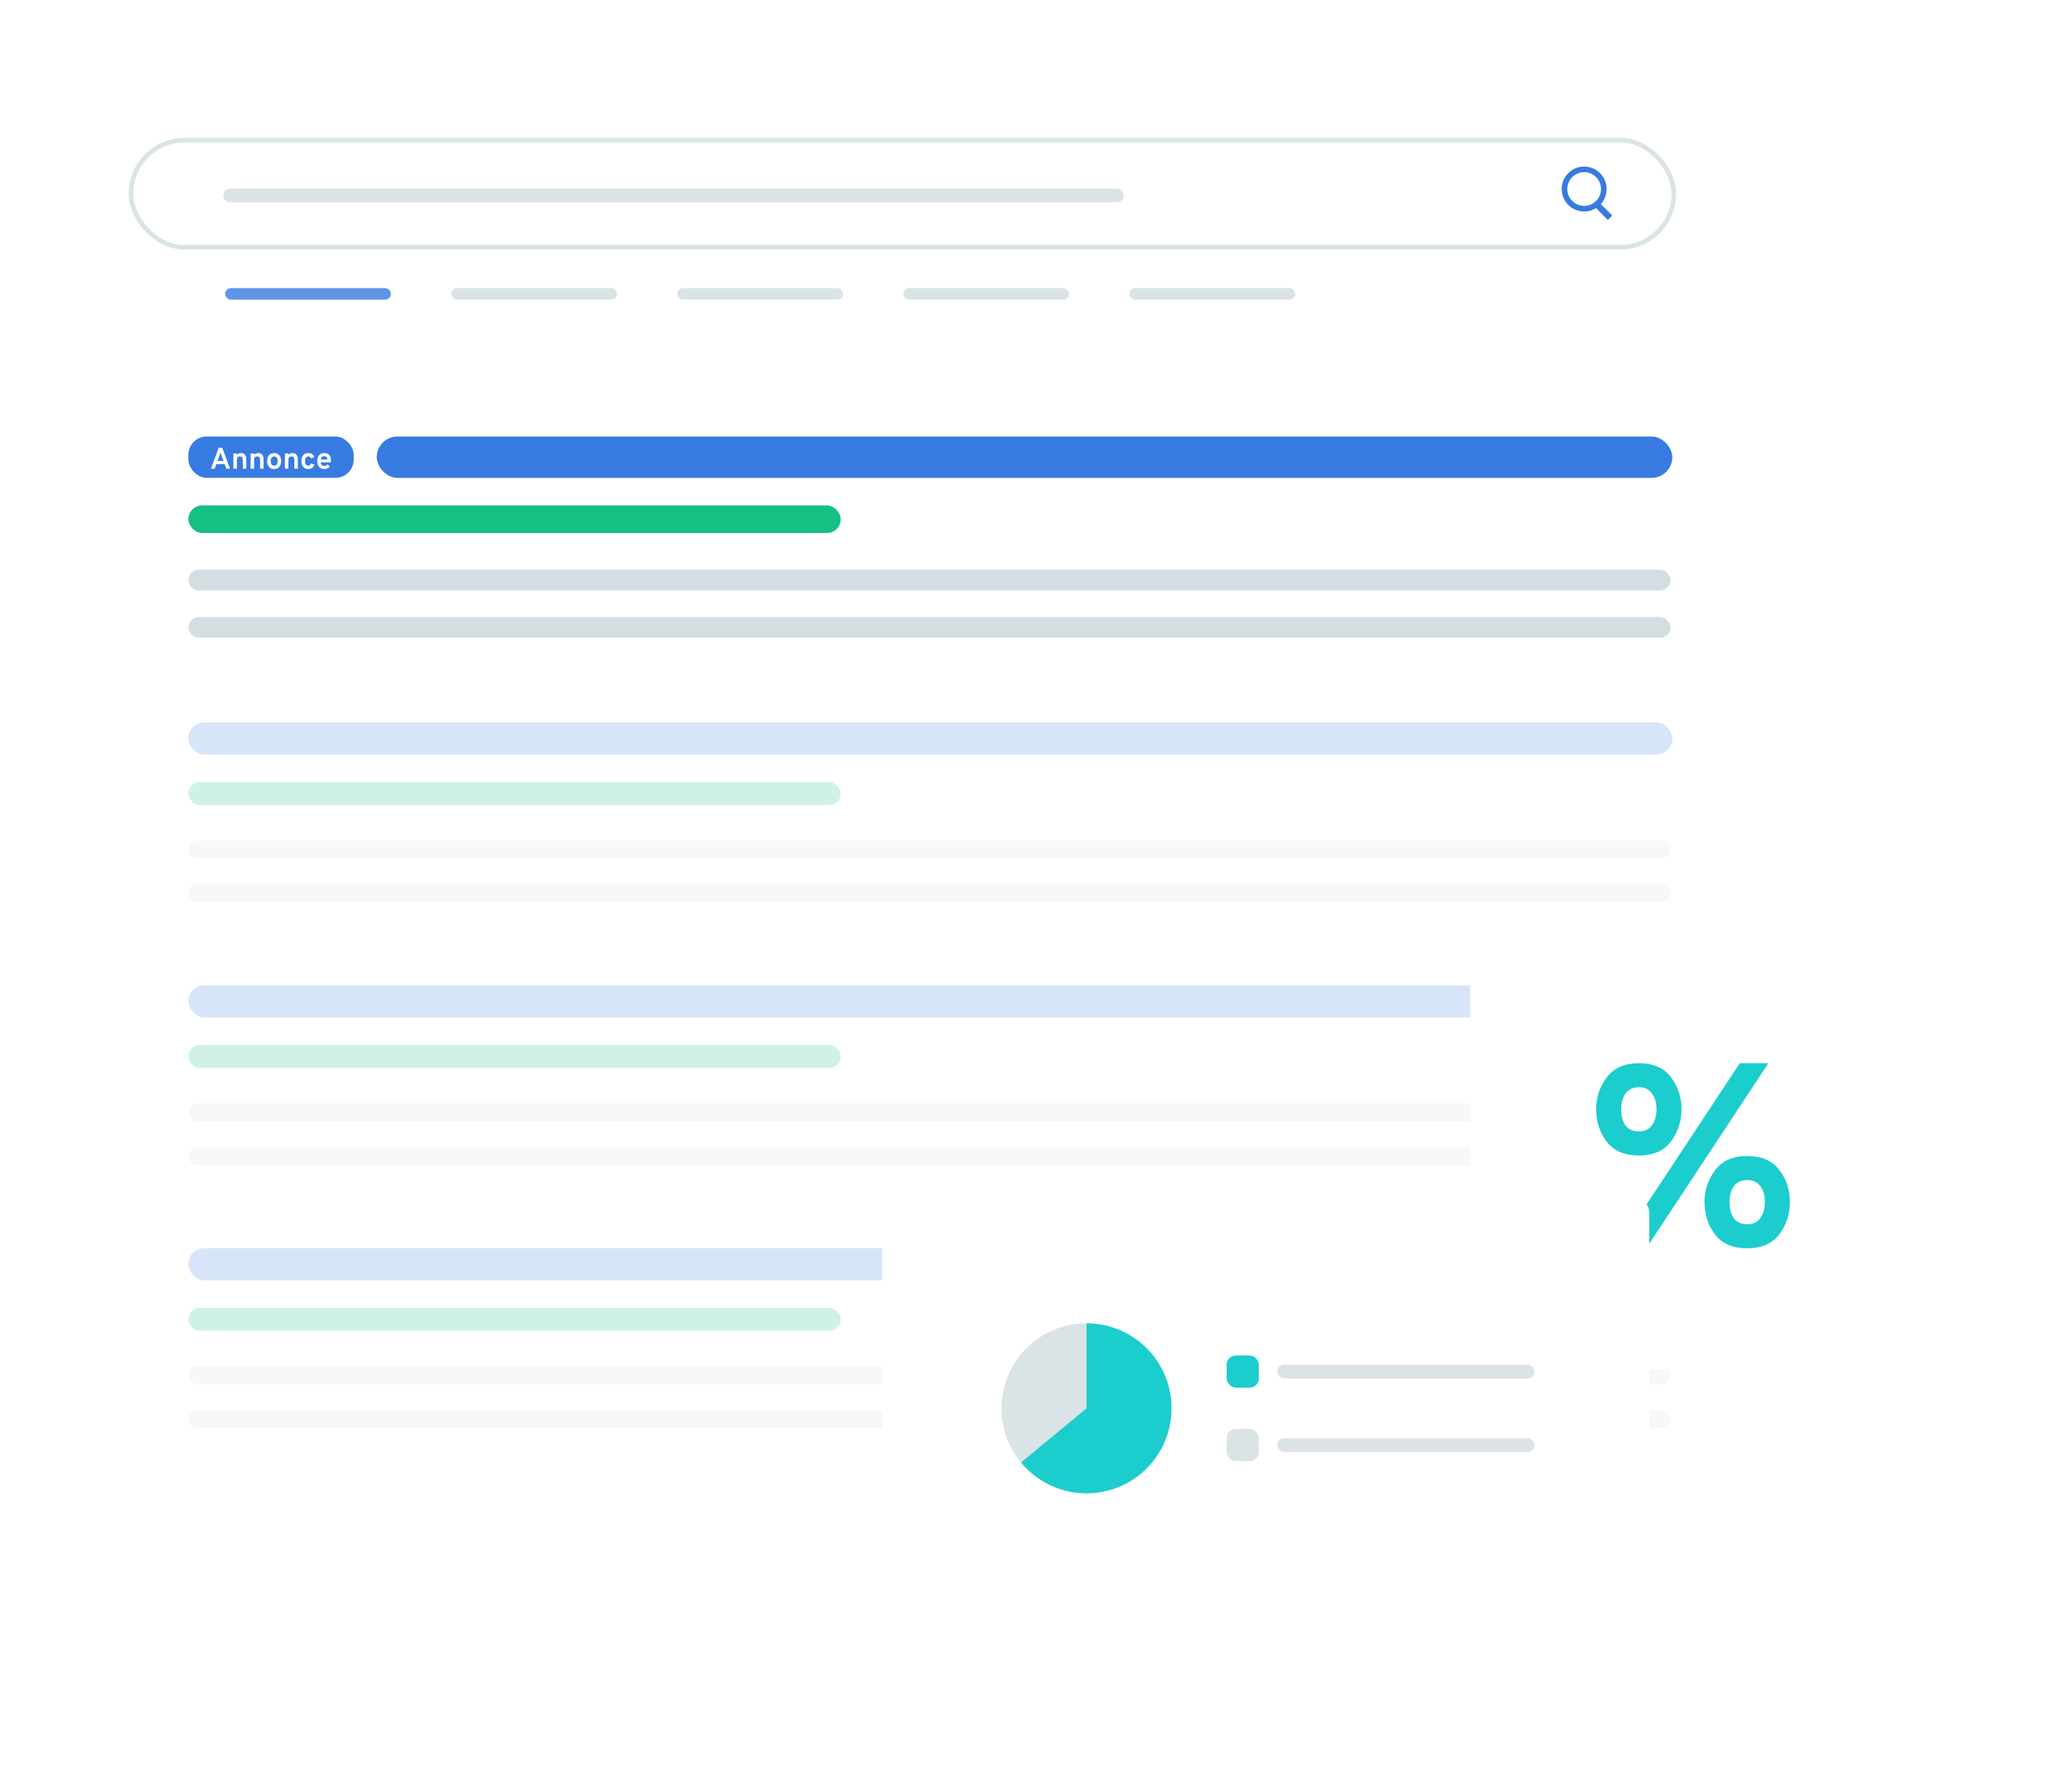 <svg width="451" height="388" viewBox="0 0 451 388" fill="none" xmlns="http://www.w3.org/2000/svg">
<rect width="393" height="343" rx="4" fill="white"/>
<g opacity="0.2">
<rect x="41" y="157.213" width="323" height="7" rx="3.5" fill="#377BE1"/>
<rect x="41" y="170.213" width="142" height="5" rx="2.5" fill="#16C083"/>
<rect opacity="0.6" x="41" y="182.918" width="322.609" height="3.94" rx="1.97" fill="#B7C8CF"/>
<rect opacity="0.6" x="41" y="192.486" width="322.609" height="3.94" rx="1.97" fill="#B7C8CF"/>
</g>
<rect x="82" y="95" width="282" height="9" rx="4.5" fill="#377BE1"/>
<rect x="41" y="110" width="142" height="6" rx="3" fill="#16C083"/>
<rect opacity="0.6" x="41" y="124" width="322.609" height="4.5" rx="2.25" fill="#B7C8CF"/>
<rect opacity="0.6" x="41" y="134.295" width="322.609" height="4.5" rx="2.25" fill="#B7C8CF"/>
<rect x="41" y="95" width="36" height="9" rx="4" fill="#377BE1"/>
<path d="M49.251 102L48.894 101.005H47.093L46.736 102H45.91L47.607 97.45H48.38L50.07 102H49.251ZM48.647 100.303L48.146 98.939C48.081 98.774 48.032 98.62 47.997 98.477C47.962 98.603 47.912 98.757 47.847 98.939L47.34 100.303H48.647ZM52.852 102V100.095C52.852 99.58 52.646 99.322 52.234 99.322C51.783 99.322 51.558 99.576 51.558 100.082V102H50.798V98.678H51.558V98.99C51.775 98.731 52.067 98.6 52.436 98.6C52.782 98.6 53.064 98.709 53.281 98.925C53.502 99.142 53.612 99.487 53.612 99.959V102H52.852ZM56.609 102V100.095C56.609 99.58 56.404 99.322 55.992 99.322C55.541 99.322 55.316 99.576 55.316 100.082V102H54.555V98.678H55.316V98.99C55.532 98.731 55.825 98.6 56.193 98.6C56.54 98.6 56.822 98.709 57.038 98.925C57.259 99.142 57.37 99.487 57.37 99.959V102H56.609ZM59.672 102.078C59.204 102.078 58.833 101.924 58.56 101.616C58.287 101.309 58.151 100.884 58.151 100.342C58.151 99.801 58.287 99.376 58.56 99.069C58.833 98.757 59.204 98.6 59.672 98.6C60.14 98.6 60.51 98.757 60.783 99.069C61.06 99.376 61.199 99.801 61.199 100.342C61.199 100.884 61.063 101.309 60.79 101.616C60.517 101.924 60.144 102.078 59.672 102.078ZM59.672 101.35C59.91 101.35 60.096 101.261 60.231 101.083C60.369 100.906 60.439 100.659 60.439 100.342C60.439 100.026 60.369 99.777 60.231 99.595C60.096 99.413 59.91 99.322 59.672 99.322C59.442 99.322 59.258 99.415 59.119 99.602C58.98 99.784 58.911 100.03 58.911 100.342C58.911 100.654 58.978 100.901 59.113 101.083C59.251 101.261 59.438 101.35 59.672 101.35ZM64.068 102V100.095C64.068 99.58 63.862 99.322 63.45 99.322C63 99.322 62.774 99.576 62.774 100.082V102H62.014V98.678H62.774V98.99C62.991 98.731 63.283 98.6 63.652 98.6C63.998 98.6 64.28 98.709 64.497 98.925C64.718 99.142 64.828 99.487 64.828 99.959V102H64.068ZM67.091 102.078C66.636 102.078 66.274 101.924 66.006 101.616C65.741 101.309 65.609 100.884 65.609 100.342C65.609 99.801 65.741 99.376 66.006 99.069C66.274 98.757 66.636 98.6 67.091 98.6C67.776 98.6 68.216 98.906 68.411 99.517L67.689 99.757C67.581 99.472 67.39 99.329 67.117 99.329C66.888 99.329 66.708 99.419 66.578 99.602C66.448 99.784 66.383 100.03 66.383 100.342C66.383 100.65 66.445 100.895 66.571 101.077C66.701 101.255 66.874 101.343 67.091 101.343C67.399 101.343 67.6 101.183 67.696 100.862L68.424 101.083C68.233 101.746 67.789 102.078 67.091 102.078ZM70.59 102.078C70.118 102.078 69.743 101.924 69.466 101.616C69.192 101.304 69.056 100.878 69.056 100.336C69.056 99.799 69.195 99.376 69.472 99.069C69.749 98.757 70.122 98.6 70.59 98.6C71.015 98.6 71.361 98.733 71.63 98.997C71.903 99.261 72.04 99.649 72.04 100.16C72.04 100.338 72.031 100.494 72.013 100.628H69.81C69.823 100.862 69.903 101.051 70.05 101.194C70.202 101.337 70.382 101.408 70.59 101.408C70.885 101.408 71.119 101.294 71.292 101.064L71.773 101.558C71.483 101.905 71.088 102.078 70.59 102.078ZM69.817 99.998H71.285C71.268 99.76 71.195 99.58 71.064 99.459C70.934 99.333 70.776 99.27 70.59 99.27C70.373 99.27 70.194 99.331 70.05 99.452C69.912 99.569 69.834 99.751 69.817 99.998Z" fill="white"/>
<g opacity="0.2">
<rect x="41" y="214.426" width="323" height="7" rx="3.5" fill="#377BE1"/>
<rect x="41" y="227.426" width="142" height="5" rx="2.5" fill="#16C083"/>
<rect opacity="0.6" x="41" y="240.131" width="322.609" height="3.94" rx="1.97" fill="#B7C8CF"/>
<rect opacity="0.6" x="41" y="249.699" width="322.609" height="3.94" rx="1.97" fill="#B7C8CF"/>
</g>
<g opacity="0.2">
<rect x="41" y="271.639" width="323" height="7" rx="3.5" fill="#377BE1"/>
<rect x="41" y="284.639" width="142" height="5" rx="2.5" fill="#16C083"/>
<rect opacity="0.6" x="41" y="297.344" width="322.609" height="3.94" rx="1.97" fill="#B7C8CF"/>
<rect opacity="0.6" x="41" y="306.913" width="322.609" height="3.94" rx="1.97" fill="#B7C8CF"/>
</g>
<rect opacity="0.8" x="49" y="62.7" width="36.089" height="2.515" rx="1.258" fill="#377BE1"/>
<rect opacity="0.5" x="98.211" y="62.7" width="36.089" height="2.515" rx="1.258" fill="#B7C8CF"/>
<rect opacity="0.5" x="147.422" y="62.7" width="36.089" height="2.515" rx="1.258" fill="#B7C8CF"/>
<rect opacity="0.5" x="196.635" y="62.7" width="36.089" height="2.515" rx="1.258" fill="#B7C8CF"/>
<rect opacity="0.5" x="245.845" y="62.7" width="36.089" height="2.515" rx="1.258" fill="#B7C8CF"/>
<rect opacity="0.5" x="28.5" y="30.5" width="335.826" height="23.316" rx="11.658" stroke="#B7C8CF"/>
<rect opacity="0.5" x="48.592" y="41.033" width="196" height="3" rx="1.5" fill="#B7C8CF"/>
<path fill-rule="evenodd" clip-rule="evenodd" d="M344.818 44.808C346.843 44.808 348.486 43.166 348.486 41.14C348.486 39.114 346.843 37.472 344.818 37.472C342.792 37.472 341.149 39.114 341.149 41.14C341.149 43.166 342.792 44.808 344.818 44.808ZM344.818 46.031C347.519 46.031 349.708 43.841 349.708 41.14C349.708 38.439 347.519 36.249 344.818 36.249C342.116 36.249 339.927 38.439 339.927 41.14C339.927 43.841 342.116 46.031 344.818 46.031Z" fill="#377BE1"/>
<path fill-rule="evenodd" clip-rule="evenodd" d="M349.973 47.865L347.263 45.155L348.221 44.197L350.931 46.907L349.973 47.865Z" fill="#377BE1"/>
<g filter="url(#filter0_d)">
<rect x="320" y="205" width="96" height="93" rx="4" fill="white"/>
</g>
<path d="M356.715 251.472C353.599 251.472 351.262 250.47 349.704 248.467C348.184 246.464 347.423 244.109 347.423 241.401C347.423 238.842 348.184 236.543 349.704 234.503C351.262 232.425 353.599 231.387 356.715 231.387C359.83 231.387 362.148 232.388 363.669 234.391C365.227 236.394 366.006 238.731 366.006 241.401C366.006 243.998 365.246 246.335 363.725 248.412C362.204 250.452 359.867 251.472 356.715 251.472ZM358.328 271.668H352.097L378.691 231.387H384.922L358.328 271.668ZM353.822 244.962C354.489 245.815 355.454 246.242 356.715 246.242C357.976 246.242 358.922 245.797 359.552 244.907C360.22 243.979 360.554 242.811 360.554 241.401C360.554 239.955 360.22 238.805 359.552 237.952C358.922 237.062 357.976 236.617 356.715 236.617C355.454 236.617 354.489 237.08 353.822 238.008C353.191 238.898 352.876 240.029 352.876 241.401C352.876 242.885 353.191 244.072 353.822 244.962ZM387.315 268.608C385.794 270.648 383.457 271.668 380.304 271.668C377.152 271.668 374.815 270.666 373.294 268.663C371.774 266.66 371.013 264.305 371.013 261.597C371.013 259.038 371.774 256.739 373.294 254.699C374.852 252.621 377.189 251.583 380.304 251.583C383.42 251.583 385.738 252.584 387.259 254.587C388.817 256.553 389.596 258.89 389.596 261.597C389.596 264.231 388.835 266.568 387.315 268.608ZM377.411 265.158C378.079 266.011 379.043 266.438 380.304 266.438C381.566 266.438 382.511 265.993 383.142 265.103C383.81 264.175 384.143 263.007 384.143 261.597C384.143 260.151 383.81 259.001 383.142 258.148C382.474 257.258 381.528 256.813 380.304 256.813C379.043 256.813 378.079 257.258 377.411 258.148C376.781 259.038 376.466 260.188 376.466 261.597C376.466 263.081 376.781 264.268 377.411 265.158Z" fill="#1CCDCD"/>
<g filter="url(#filter1_d)">
<rect x="192" y="260" width="167" height="93" rx="4" fill="white"/>
</g>
<g opacity="0.5">
<rect x="278" y="297" width="56" height="3" rx="1.5" fill="#B7C8CF"/>
</g>
<rect x="267" y="295" width="7" height="7" rx="2" fill="#1CCDCD"/>
<g opacity="0.5">
<rect x="278" y="313" width="56" height="3" rx="1.5" fill="#B7C8CF"/>
</g>
<rect opacity="0.5" x="267" y="311" width="7" height="7" rx="2" fill="#B7C8CF"/>
<circle opacity="0.5" cx="236.5" cy="306.5" r="18.5" fill="#B7C8CF"/>
<path d="M236.5 288C239.616 288 242.682 288.787 245.413 290.289C248.144 291.79 250.452 293.958 252.121 296.589C253.791 299.221 254.769 302.231 254.964 305.342C255.159 308.452 254.565 311.561 253.237 314.381C251.91 317.2 249.891 319.639 247.37 321.47C244.848 323.301 241.904 324.465 238.812 324.855C235.72 325.244 232.58 324.847 229.683 323.698C226.785 322.55 224.225 320.688 222.24 318.286L236.5 306.5V288Z" fill="#1CCDCD"/>
<defs>
<filter id="filter0_d" x="285" y="170" width="166" height="163" filterUnits="userSpaceOnUse" color-interpolation-filters="sRGB">
<feFlood flood-opacity="0" result="BackgroundImageFix"/>
<feColorMatrix in="SourceAlpha" type="matrix" values="0 0 0 0 0 0 0 0 0 0 0 0 0 0 0 0 0 0 127 0"/>
<feOffset/>
<feGaussianBlur stdDeviation="17.5"/>
<feColorMatrix type="matrix" values="0 0 0 0 0 0 0 0 0 0 0 0 0 0 0 0 0 0 0.14 0"/>
<feBlend mode="normal" in2="BackgroundImageFix" result="effect1_dropShadow"/>
<feBlend mode="normal" in="SourceGraphic" in2="effect1_dropShadow" result="shape"/>
</filter>
<filter id="filter1_d" x="157" y="225" width="237" height="163" filterUnits="userSpaceOnUse" color-interpolation-filters="sRGB">
<feFlood flood-opacity="0" result="BackgroundImageFix"/>
<feColorMatrix in="SourceAlpha" type="matrix" values="0 0 0 0 0 0 0 0 0 0 0 0 0 0 0 0 0 0 127 0"/>
<feOffset/>
<feGaussianBlur stdDeviation="17.5"/>
<feColorMatrix type="matrix" values="0 0 0 0 0 0 0 0 0 0 0 0 0 0 0 0 0 0 0.14 0"/>
<feBlend mode="normal" in2="BackgroundImageFix" result="effect1_dropShadow"/>
<feBlend mode="normal" in="SourceGraphic" in2="effect1_dropShadow" result="shape"/>
</filter>
</defs>
</svg>
